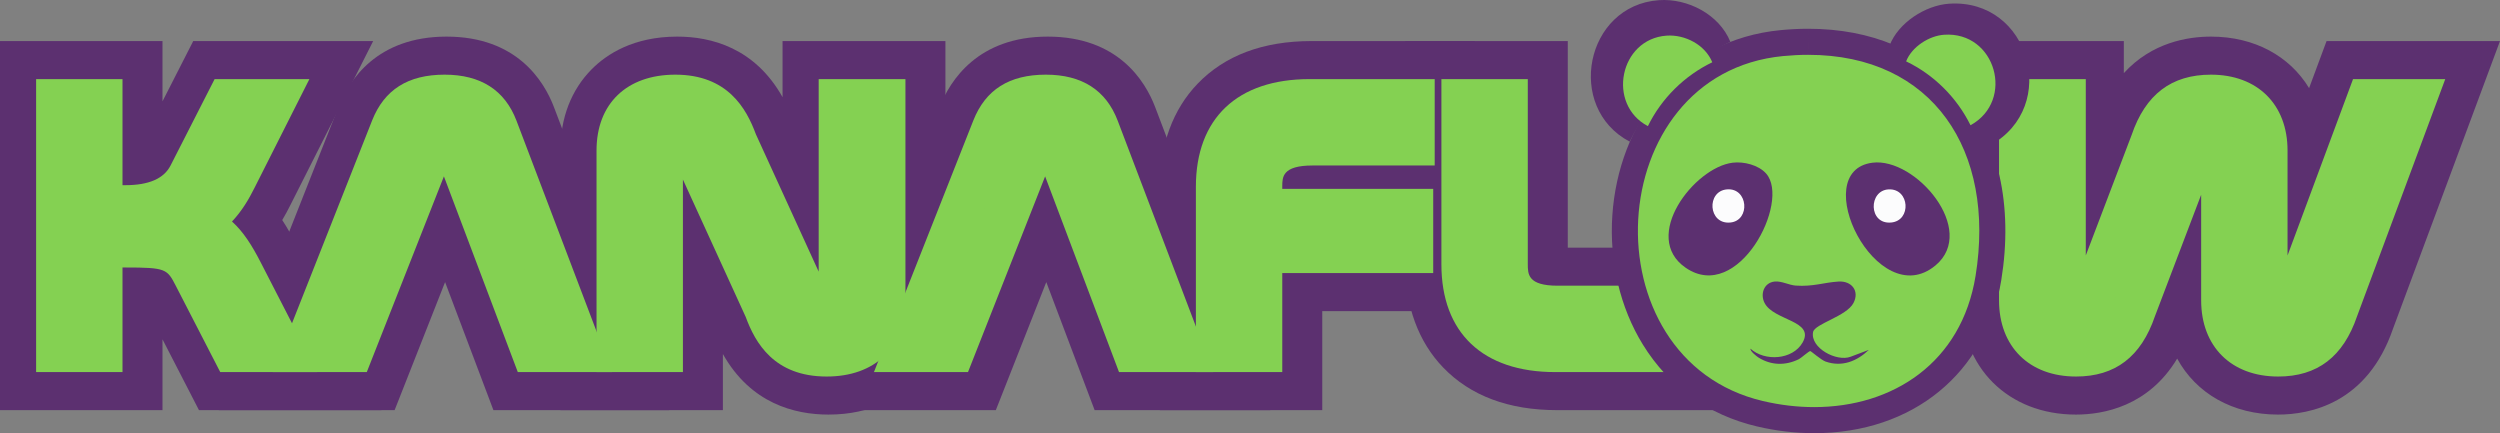 <svg viewBox="0 0 806.638 139.767" height="139.767" width="806.638" xmlns="http://www.w3.org/2000/svg" data-name="Calque 2" id="Calque_2"><rect x="0" y="0" width="806.638" height="139.767" fill="#808080" stroke="none"/>
  <g data-name="Calque 1" id="Calque_1">
    <g>
      <g>
        <g>
          <path fill="#5c3070" d="M33.275,32.403v34.224h7.778c13.882,0,16.155-1.196,20.703-10.052l12.326-24.172h15.198l-12.685,25.13c-3.59,7.18-7.42,11.847-14.001,14.719,7.539,2.034,11.248,6.223,16.035,15.556l13.044,25.37h-15.796l-12.326-23.933c-4.428-8.616-7.3-9.812-22.498-9.812h-7.778v33.746h-14.121V32.403h14.121Z"></path>
          <path fill="#5c3070" d="M123.058,132.332h-58.862l-11.767-22.848v22.848H0V13.249h52.429v19.452l9.919-19.452h58.057l-26.712,52.916c-.776,1.552-1.641,3.182-2.628,4.84,1.755,2.664,3.242,5.4,4.607,8.062l27.386,53.264Z"></path>
        </g>
        <g>
          <path fill="#5c3070" d="M114.289,113.178h-15.557l28.361-71.8c2.992-7.539,8.496-10.411,16.993-10.411,8.376,0,13.881,2.872,16.753,10.411l27.284,71.8h-15.677l-24.531-64.979c-.718-1.915-2.034-2.752-3.949-2.752s-3.231.838-4.069,2.752l-25.608,64.979Z"></path>
          <path fill="#5c3070" d="M215.892,132.332h-56.688l-15.596-41.31-16.28,41.31h-56.757l38.706-97.991c3.345-8.431,12.3-22.528,34.808-22.528,22.61,0,31.416,14.252,34.652,22.747l37.154,97.773Z"></path>
        </g>
        <g>
          <path fill="#5c3070" d="M214.092,113.178h-14.121V48.558c0-10.531,5.983-17.591,18.549-17.591,11.248,0,16.274,5.744,19.625,14.959l23.575,51.576c.957,1.915,2.513,3.35,5.145,3.35,2.992,0,4.787-1.795,4.787-4.548v-63.901h14.24v64.5c0,10.65-6.103,17.71-18.549,17.71-11.248,0-16.394-5.744-19.745-14.958l-23.575-51.576c-1.077-2.394-2.513-3.471-5.026-3.471-3.231,0-4.906,1.795-4.906,4.667v63.902Z"></path>
          <path fill="#5c3070" d="M267.343,133.768c-10.997,0-25.146-3.617-34.097-19.541v18.105h-52.429V48.558c0-10.511,3.506-19.59,10.14-26.256,4.762-4.785,13.41-10.49,27.563-10.49,10.948,0,25.039,3.615,33.977,19.537V13.249h52.549v83.654c0,10.55-3.522,19.666-10.185,26.36-4.769,4.792-13.414,10.504-27.518,10.504Z"></path>
        </g>
        <g>
          <path fill="#5c3070" d="M308.272,113.178h-15.557l28.361-71.8c2.992-7.539,8.496-10.411,16.993-10.411,8.376,0,13.881,2.872,16.753,10.411l27.284,71.8h-15.677l-24.531-64.979c-.718-1.915-2.034-2.752-3.949-2.752s-3.231.838-4.069,2.752l-25.608,64.979Z"></path>
          <path fill="#5c3070" d="M409.876,132.332h-56.688l-15.596-41.31-16.28,41.31h-56.757l38.706-97.991c3.346-8.432,12.301-22.528,34.808-22.528,22.61,0,31.416,14.252,34.652,22.747l37.154,97.773Z"></path>
        </g>
        <g>
          <path fill="#5c3070" d="M456.66,32.403v14.12h-32.549c-12.805,0-16.634,6.103-16.634,13.643v7.659h48.704v13.403h-48.704v31.951h-14.12v-52.892c0-16.155,8.376-27.882,29.797-27.882h33.507Z"></path>
          <path fill="#5c3070" d="M426.631,132.332h-52.428V60.286c0-13.478,4.228-24.99,12.228-33.291,8.79-9.121,21.146-13.745,36.723-13.745h52.661v52.428h-.479v34.704h-48.704v31.951Z"></path>
        </g>
        <g>
          <path fill="#5c3070" d="M486.697,32.403v52.773c0,7.778,3.829,13.881,16.514,13.881h31.353v14.121h-32.191c-21.42,0-29.797-11.727-29.797-27.882v-52.892h14.121Z"></path>
          <path fill="#5c3070" d="M553.718,132.332h-51.345c-15.577,0-27.932-4.625-36.722-13.745-8-8.301-12.229-19.813-12.229-33.291V13.249h52.429v66.654h47.867v52.429ZM505.856,85.364v.001-.001Z"></path>
        </g>
        <g>
          <path fill="#5c3070" d="M589.971,32.403c23.455,0,36.498,13.403,36.498,40.567,0,27.044-12.923,40.208-36.498,40.208h-11.01c-23.574,0-36.498-13.164-36.498-40.208,0-27.164,13.044-40.567,36.498-40.567h11.01ZM578.962,46.523c-15.556,0-22.377,7.899-22.377,26.447,0,18.428,6.701,26.087,22.377,26.087h11.01c15.556,0,22.258-7.659,22.258-26.207,0-18.428-6.701-26.327-22.258-26.327h-11.01Z"></path>
          <path fill="#5c3070" d="M589.971,132.332h-11.01c-34.848,0-55.653-22.191-55.653-59.362,0-18.334,4.878-32.943,14.498-43.423,6.825-7.435,19.505-16.298,41.155-16.298h11.01c21.65,0,34.33,8.863,41.155,16.299,9.619,10.479,14.497,25.089,14.497,43.423,0,37.171-20.804,59.362-55.652,59.362ZM576.352,79.751c.59.081,1.441.152,2.61.152h11.01c1.098,0,1.907-.065,2.475-.14.281-1.141.628-3.284.628-6.913,0-3.74-.374-5.909-.666-7.029-.552-.077-1.347-.143-2.438-.143h-11.01c-1.146,0-1.969.074-2.529.156-.299,1.109-.695,3.301-.695,7.137,0,3.554.339,5.658.613,6.78Z"></path>
        </g>
        <g>
          <path fill="#5c3070" d="M779.078,32.403l-25.01,67.252c-3.112,9.214-8.258,14.958-19.027,14.958-11.966,0-17.951-7.06-17.951-17.71v-47.627c0-2.872-1.674-4.667-4.069-4.667-2.154,0-3.829,1.436-4.547,3.471l-19.625,51.576c-3.112,9.214-8.258,14.958-19.027,14.958-11.968,0-17.951-7.06-17.951-17.71V32.403h14.241v63.901c0,2.752,1.675,4.548,4.069,4.548,2.034,0,3.71-1.316,4.427-3.35l19.626-51.576c3.111-9.215,8.376-14.959,19.147-14.959,11.847,0,17.83,7.06,17.83,17.591v47.746c0,2.752,1.795,4.548,4.188,4.548,2.154,0,3.59-1.316,4.427-3.35l24.173-65.099h15.078Z"></path>
          <path fill="#5c3070" d="M735.04,133.768c-14.743,0-26.485-6.904-32.562-18.063-9.289,15.472-23.912,18.063-32.656,18.063-21.847,0-37.105-15.159-37.105-36.865V13.249h52.549v10.34c9.045-9.924,20.688-11.777,28.114-11.777,14.075,0,25.407,6.313,31.661,16.621l5.638-15.184h55.957l-34.525,92.837c-8.274,24.076-26.761,27.682-37.072,27.682Z"></path>
        </g>
      </g>
      <g>
        <g>
          <path fill="#84d152" d="M32.651,32.403v34.224h7.778c13.882,0,16.155-1.196,20.703-10.052l12.326-24.172h15.198l-12.685,25.13c-3.59,7.18-7.42,11.847-14.001,14.719,7.539,2.034,11.248,6.223,16.035,15.556l13.044,25.37h-15.796l-12.326-23.933c-4.428-8.616-7.3-9.812-22.498-9.812h-7.778v33.746h-14.121V32.403h14.121Z"></path>
          <path fill="#84d152" d="M102.315,120.054h-31.255l-14.246-27.661c-2.891-5.625-3.127-6.085-16.385-6.085h-.903v33.746H11.655V25.527h27.872v34.224h.903q11.342,0,14.586-6.317l14.23-27.908h30.583l-17.72,35.105c-1.803,3.607-4.024,7.435-7.254,10.839,3.659,3.296,6.442,7.69,9.268,13.2l18.193,35.383ZM79.446,106.302h.336l-7.892-15.35c-1.278-2.493-2.394-4.44-3.444-5.979.2.365.399.742.598,1.129l10.403,20.201ZM25.407,106.302h.369V39.279h-.369v67.023Z"></path>
        </g>
        <g>
          <path fill="#84d152" d="M113.665,113.178h-15.557l28.361-71.8c2.992-7.539,8.496-10.411,16.993-10.411,8.376,0,13.881,2.872,16.753,10.411l27.284,71.8h-15.677l-24.531-64.979c-.718-1.915-2.034-2.752-3.949-2.752s-3.231.838-4.069,2.752l-25.608,64.979Z"></path>
          <path fill="#84d152" d="M197.468,120.054h-30.399l-23.838-63.143-24.885,63.143h-30.347l32.075-81.202c3.943-9.936,11.592-14.761,23.388-14.761,11.629,0,19.428,4.993,23.179,14.839l30.827,81.123ZM176.576,106.302h.955l-23.743-62.482c-1.476-3.875-3.56-5.978-10.326-5.978-6.887,0-9.039,2.134-10.602,6.072l-24.643,62.388h.767l23.989-60.859c1.911-4.368,5.69-6.873,10.369-6.873,4.81,0,8.693,2.697,10.387,7.214l22.847,60.518ZM140.859,50.627c.001.002.001.004.002.005l-.002-.005Z"></path>
        </g>
        <g>
          <path fill="#84d152" d="M213.469,113.178h-14.121V48.558c0-10.531,5.983-17.591,18.549-17.591,11.248,0,16.274,5.744,19.625,14.959l23.575,51.576c.957,1.915,2.513,3.35,5.145,3.35,2.992,0,4.787-1.795,4.787-4.548v-63.901h14.24v64.5c0,10.65-6.103,17.71-18.549,17.71-11.248,0-16.394-5.744-19.745-14.958l-23.575-51.576c-1.077-2.394-2.513-3.471-5.026-3.471-3.231,0-4.906,1.795-4.906,4.667v63.902Z"></path>
          <path fill="#84d152" d="M266.72,121.489c-16.959,0-23.037-10.886-26.109-19.218l-20.266-44.338v62.121h-27.872V48.558c0-15.092,9.742-24.467,25.424-24.467,16.852,0,22.917,10.887,25.99,19.219l20.266,44.338V25.527h27.992v71.376c0,15.166-9.742,24.586-25.424,24.586ZM253.402,97.208l.035.097c2.836,7.8,6.188,10.432,13.283,10.432,8.072,0,11.673-3.341,11.673-10.835v-57.624h-.489v57.026c0,6.619-4.905,11.424-11.662,11.424-4.907,0-9.024-2.607-11.296-7.152l-.104-.216-1.44-3.152ZM206.224,106.302h.369v-57.027c0-6.062,3.855-10.493,9.611-11.38-6.885.45-9.98,3.791-9.98,10.662v57.744ZM222.204,38.277c2.751.834,5.583,2.794,7.467,6.982l1.426,3.12-.038-.103c-2.213-6.087-4.621-8.988-8.855-9.999Z"></path>
        </g>
        <g>
          <path fill="#84d152" d="M307.649,113.178h-15.557l28.361-71.8c2.992-7.539,8.496-10.411,16.993-10.411,8.376,0,13.881,2.872,16.753,10.411l27.284,71.8h-15.677l-24.531-64.979c-.718-1.915-2.034-2.752-3.949-2.752s-3.231.838-4.069,2.752l-25.608,64.979Z"></path>
          <path fill="#84d152" d="M391.452,120.054h-30.399l-23.838-63.143-24.885,63.143h-30.347l32.076-81.202c3.942-9.936,11.591-14.761,23.387-14.761,11.629,0,19.428,4.993,23.179,14.839l30.827,81.123ZM370.56,106.302h.955l-23.743-62.482c-1.476-3.875-3.56-5.978-10.326-5.978-6.887,0-9.039,2.134-10.602,6.071l-24.643,62.388h.767l23.989-60.859c1.911-4.368,5.69-6.873,10.369-6.873,4.81,0,8.693,2.697,10.387,7.214l22.847,60.518ZM334.842,50.627c.001.002.001.004.002.005l-.002-.005Z"></path>
        </g>
        <g>
          <path fill="#84d152" d="M456.037,32.403v14.12h-32.549c-12.805,0-16.634,6.103-16.634,13.643v7.659h48.704v13.403h-48.704v31.951h-14.12v-52.892c0-16.155,8.376-27.882,29.797-27.882h33.507Z"></path>
          <path fill="#84d152" d="M413.729,120.054h-27.872v-59.769c0-22.09,13.367-34.758,36.673-34.758h40.383v27.872h-39.425c-9.758,0-9.758,3.752-9.758,6.766v.783h48.705v27.154h-48.705v31.951ZM399.609,106.302h.368v-46.136c0-6.169,2.291-20.518,23.51-20.518h25.674v-.369h-26.631c-15.638,0-22.921,6.675-22.921,21.006v46.017Z"></path>
        </g>
        <g>
          <path fill="#84d152" d="M486.074,32.403v52.773c0,7.778,3.829,13.881,16.514,13.881h31.353v14.121h-32.191c-21.42,0-29.797-11.727-29.797-27.882v-52.892h14.121Z"></path>
          <path fill="#84d152" d="M540.816,120.054h-39.066c-23.306,0-36.673-12.669-36.673-34.758V25.527h27.872v59.649c0,3.284,0,7.005,9.638,7.005h38.229v27.873ZM478.829,39.279v46.017c0,14.332,7.284,21.006,22.921,21.006h25.314v-.369h-24.477c-21.111,0-23.39-14.516-23.39-20.757v-45.898h-.369Z"></path>
        </g>
        <g>
          <path fill="#84d152" d="M779.078,32.403l-25.01,67.252c-3.112,9.214-8.258,14.958-19.027,14.958-11.966,0-17.951-7.06-17.951-17.71v-47.627c0-2.872-1.674-4.667-4.069-4.667-2.154,0-3.829,1.436-4.547,3.471l-19.625,51.576c-3.112,9.214-8.258,14.958-19.027,14.958-11.968,0-17.951-7.06-17.951-17.71V32.403h14.241v63.901c0,2.752,1.675,4.548,4.069,4.548,2.034,0,3.71-1.316,4.427-3.35l19.626-51.576c3.111-9.215,8.376-14.959,19.147-14.959,11.847,0,17.83,7.06,17.83,17.591v47.746c0,2.752,1.795,4.548,4.188,4.548,2.154,0,3.59-1.316,4.427-3.35l24.173-65.099h15.078Z"></path>
          <path fill="#84d152" d="M735.04,121.489c-15.081,0-24.826-9.651-24.826-24.586v-34.062l-14.893,39.142c-4.474,13.124-12.816,19.506-25.499,19.506-15.081,0-24.826-9.651-24.826-24.586V25.527h27.993v56.897l14.775-38.827c4.471-13.125,12.852-19.506,25.618-19.506,15.008,0,24.705,9.604,24.705,24.467v33.877l21.131-56.908h29.753l-28.423,76.431c-4.47,13.143-12.815,19.531-25.507,19.531ZM714.958,37.897c5.252.91,9.008,5.498,9.008,11.378v47.627c0,7.392,3.518,10.835,11.075,10.835,6.674,0,9.949-2.691,12.513-10.282l.07-.197,21.562-57.98h-.404l-22.597,60.84c-1.961,4.765-5.993,7.609-10.786,7.609-6.307,0-11.064-4.911-11.064-11.424v-47.746c0-6.776-2.99-10.196-9.378-10.661ZM658.748,39.279v57.624c0,7.392,3.519,10.835,11.075,10.835,6.674,0,9.948-2.691,12.513-10.283l.088-.245,19.599-51.511c1.394-3.862,4.414-6.63,8.088-7.594-4.637.838-7.252,3.766-9.361,10.018l-.089.247-19.602,51.512c-1.724,4.769-5.983,7.845-10.878,7.845-6.239,0-10.944-4.911-10.944-11.424v-57.026h-.489Z"></path>
        </g>
      </g>
      <g>
        <g>
          <path fill="#84d152" d="M585.351,135.561c-5.766,0-11.655-.697-17.502-2.072-14.584-3.428-26.4-11.896-34.171-24.491-6.915-11.206-10.199-25.159-9.247-39.287,1.718-25.513,17.989-52.663,50.465-55.803,2.896-.28,5.771-.422,8.542-.422,19.102,0,34.819,6.605,45.454,19.102,11.886,13.967,16.39,34.256,12.682,57.127-4.514,27.85-26.583,45.846-56.222,45.846Z"></path>
          <path fill="#5c3070" d="M583.437,17.691c40.184-.004,60.543,30.889,53.985,71.351-4.535,27.98-26.682,42.313-52.072,42.313-5.413,0-10.97-.651-16.539-1.96-57.024-13.405-52.438-105.604,6.488-111.302,2.793-.27,5.511-.402,8.137-.403M583.444,9.281v8.411l-.003-8.411c-2.914 0-5.924.149-8.952.442-15.868,1.534-29.46,8.66-39.307,20.606-8.648,10.492-13.957,24.378-14.949,39.1-1.01,14.995,2.494,29.833,9.865,41.779,8.371,13.566,21.091,22.687,36.787,26.376,6.162,1.449,12.374,2.183,18.464,2.183,31.814,0,55.512-19.382,60.374-49.378,3.908-24.11-.933-45.606-13.631-60.528-11.457-13.463-28.279-20.58-48.649-20.58h0Z"></path>
        </g>
        <g data-name="Objet génératif" id="Objet_génératif">
          <path fill="#5c3070" d="M628.872,1.199c26.077-1.771,35.866,33.258,13.303,45.648-6.908-13.96-18.436-25.485-32.475-32.215,2.81-7.293,11.515-12.913,19.172-13.434Z"></path>
          <path fill="#5c3070" d="M535.22.057c9.312-.671,19.498,4.596,23.085,13.434-14.018,6.753-25.64,18.233-32.475,32.215-20.853-11-14.301-43.94,9.39-45.648Z"></path>
          <path fill="#5c3070" d="M572.607,90.841c2.187-.225,4.63,1.151,6.782,1.304,5.627.401,9.1-1.018,13.825-1.304,4.237-.257,6.836,3.042,4.826,6.912-2.249,4.33-12.529,6.704-13.042,9.39-.976,5.107,7.585,9.691,12.129,7.956l5.869-2.217c-3.858,3.689-8.666,5.623-13.955,3.782-1.442-.502-4.657-3.361-4.956-3.391-.379-.038-2.984,2.278-3.652,2.608-4.298,2.125-8.956,2.052-13.042-.522-.556-.35-2.719-2.007-2.608-2.869,4.631,4.209,13.625,3.641,16.825-1.956,4.081-7.141-9.292-7.022-12.26-12.781-1.465-2.842-.235-6.553,3.261-6.912Z"></path>
          <g>
            <path fill="#5c3070" d="M559.044,52.497c3.588-.44,8.378.732,10.825,3.521,7.93,9.04-8.995,42.015-25.954,30.389-14.553-9.977,2.75-32.393,15.129-33.91Z"></path>
            <path fill="#fcfcfd" d="M557.218,61.105c6.894-.56,7.62,10.095,1.043,10.695-7.144.652-7.734-10.151-1.043-10.695Z"></path>
          </g>
          <g>
            <path fill="#5c3070" d="M604.17,52.497c13.914-1.757,33.964,21.756,20.346,33.127-18.825,15.72-41.655-30.437-20.346-33.127Z"></path>
            <path fill="#fcfcfd" d="M609.387,61.105c6.802-.321,7.442,10.11.782,10.695-7.341.644-7.345-10.385-.782-10.695Z"></path>
          </g>
        </g>
        <path fill="#84d152" d="M627.287,11.21c16.68-1.133,22.941,21.273,8.509,29.198-4.418-8.929-11.792-16.301-20.772-20.605,1.798-4.665,7.365-8.26,12.263-8.592Z"></path>
        <path fill="#84d152" d="M537.708,11.502c5.956-.429,12.472,2.94,14.766,8.592-8.966,4.319-16.4,11.662-20.772,20.605-13.338-7.036-9.147-28.105,6.006-29.198Z"></path>
      </g>
    </g>
  </g>
</svg>